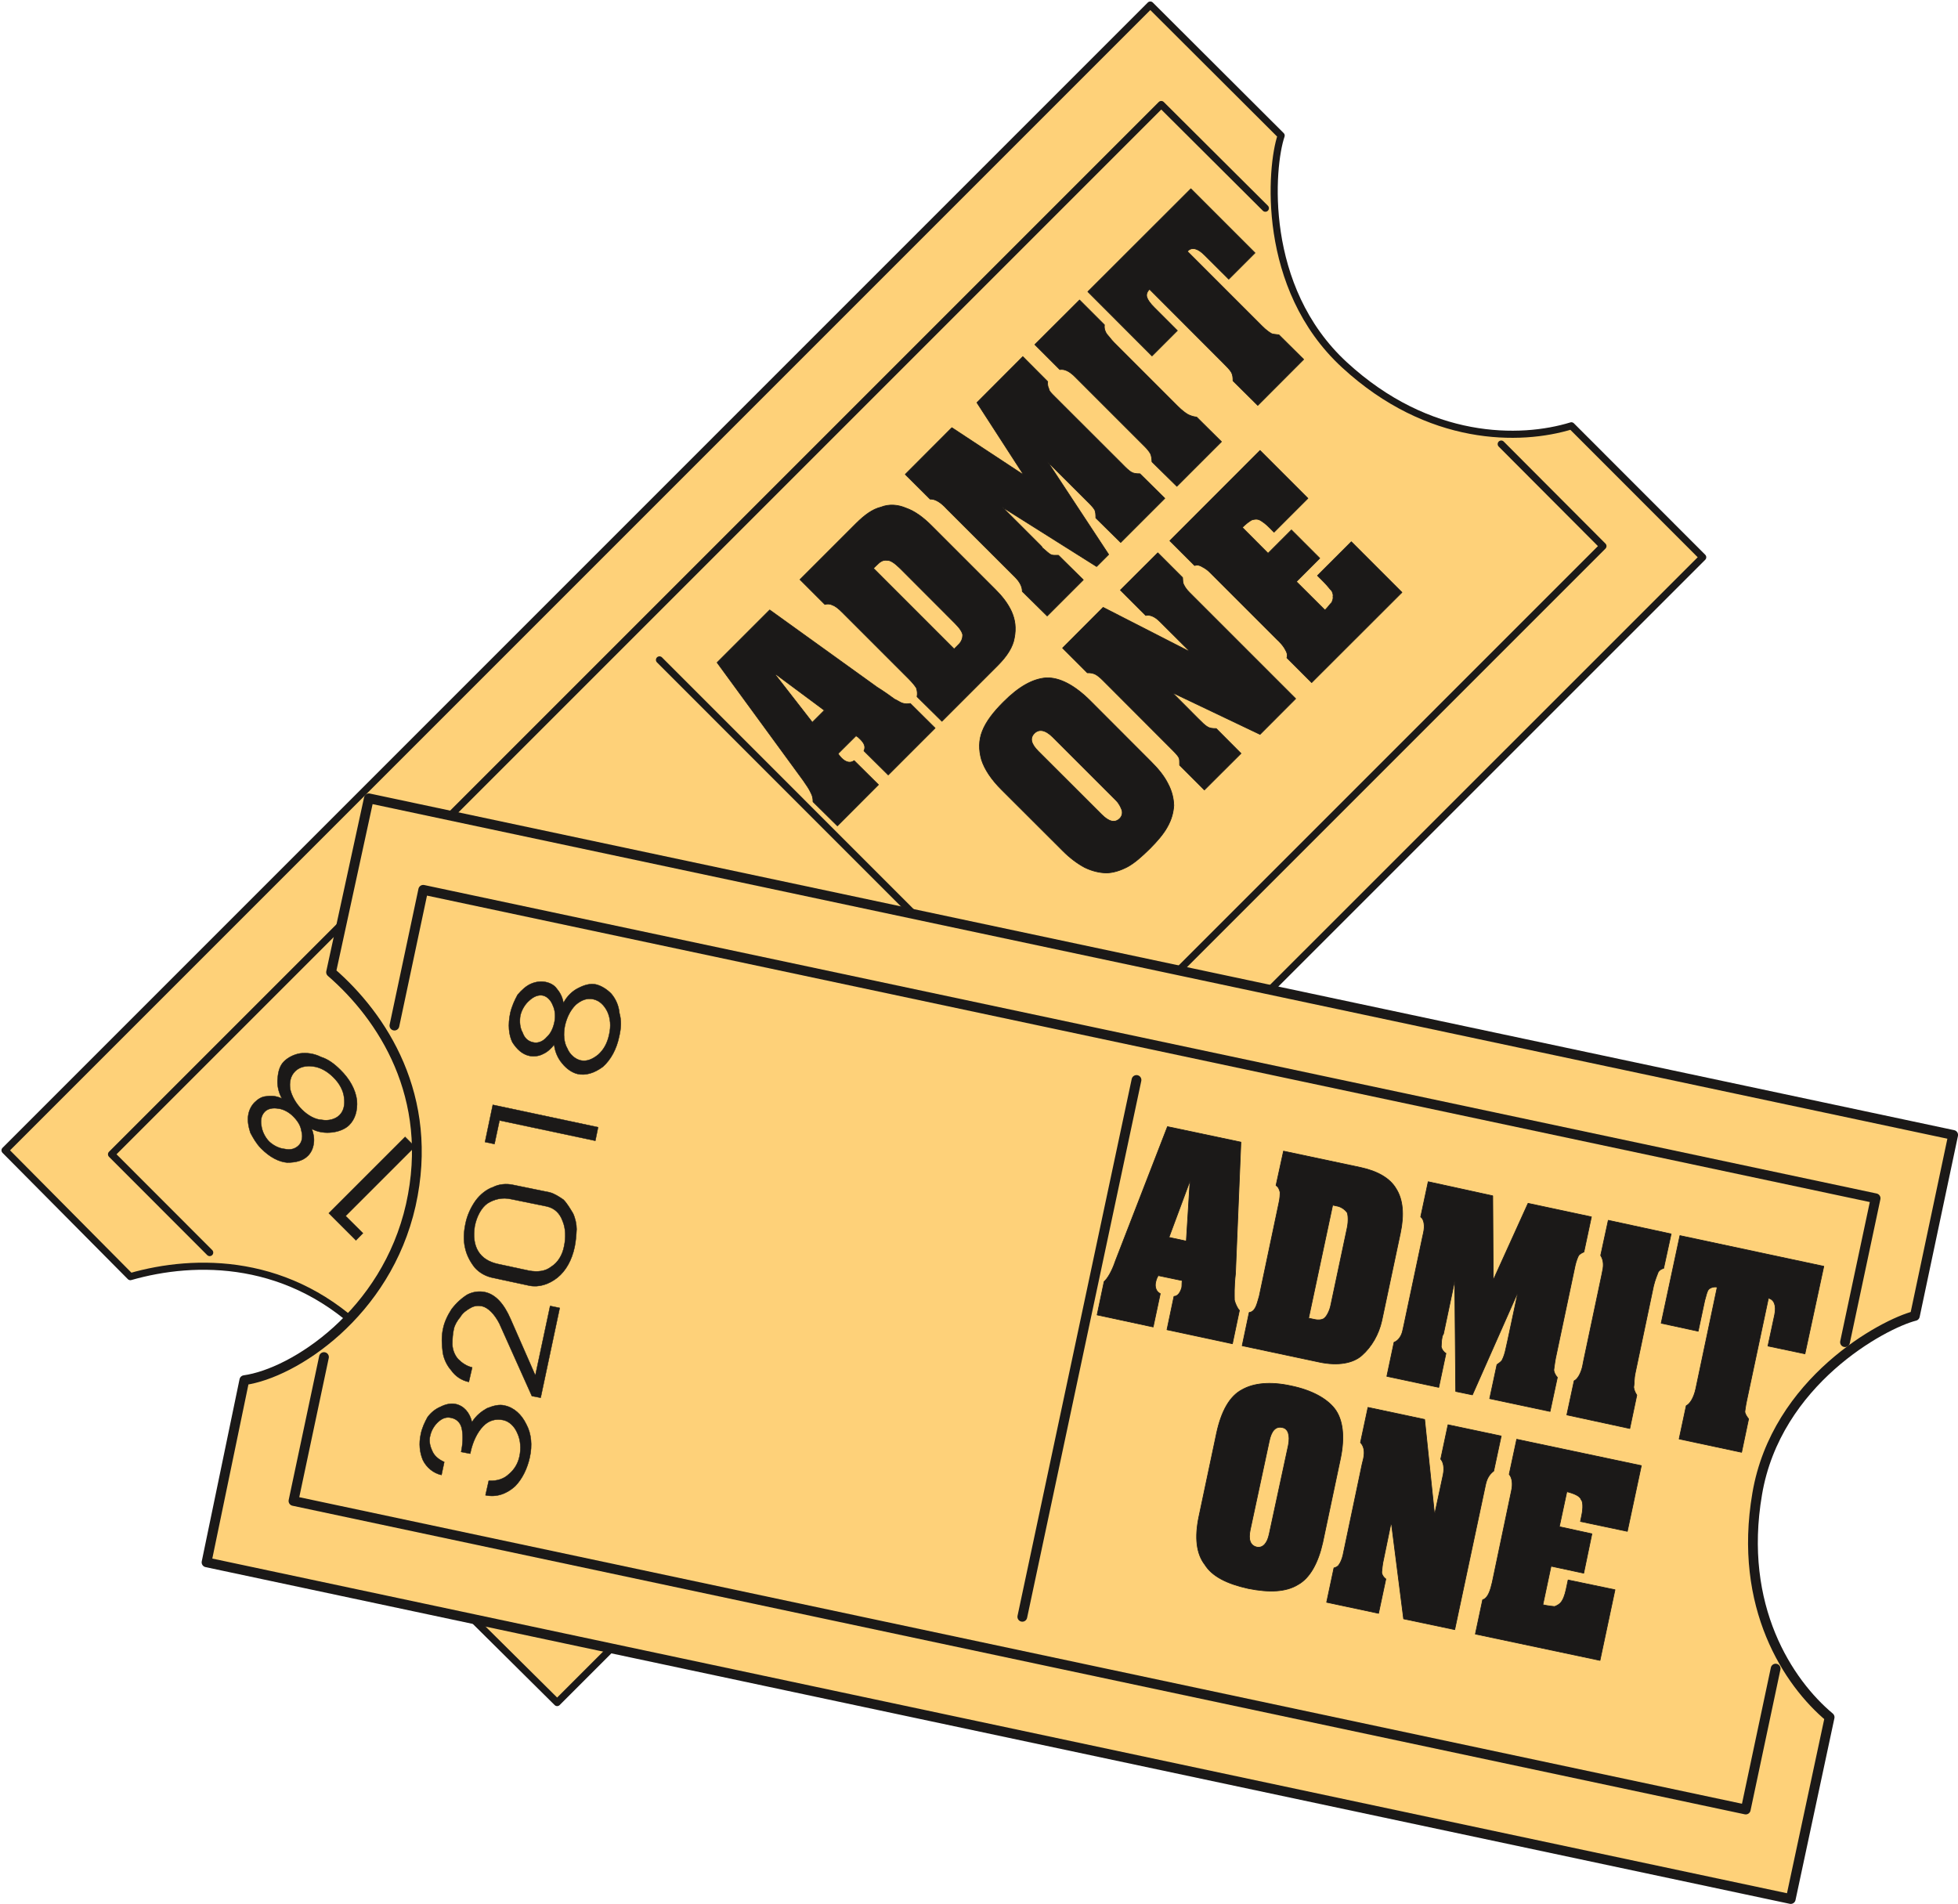 <svg xmlns="http://www.w3.org/2000/svg" xml:space="preserve" width="749.934" height="729.222" fill-rule="evenodd" stroke-linejoin="round" stroke-width="28.222" preserveAspectRatio="xMidYMid" version="1.2" viewBox="0 0 19842 19294"><defs class="ClipPathGroup"><clipPath id="a" clipPathUnits="userSpaceOnUse"><path d="M0 0h19842v19294H0z"/></clipPath></defs><g class="SlideGroup"><g class="Slide" clip-path="url(#a)"><g class="Page"><g class="com.sun.star.drawing.ClosedBezierShape"><path fill="none" d="M15 15h17277v17275H15z" class="BoundingBox"/><path fill="#FED179" d="M12983 1374 11657 51 51 11657l1270 1280c655-188 1628-201 2420 611 790 807 782 1925 569 2380l1336 1325L17255 5647l-1331-1332c-518 159-1445 169-2299-617-853-785-749-2012-642-2324Z"/><path fill="none" stroke="#1B1918" stroke-linecap="round" stroke-width="72" d="M12983 1374 11657 51 51 11657l1270 1280c655-188 1628-201 2420 611 790 807 782 1925 569 2380l1336 1325L17255 5647l-1331-1332c-518 159-1445 169-2299-617-853-785-749-2012-642-2324Z"/></g><g class="com.sun.star.drawing.ClosedBezierShape"><path fill="none" d="M2511 10670h4195v4184H2511z" class="BoundingBox"/><path fill="#1B1918" d="M6196 14772c-61 61-147 86-228 76-84-13-168-56-234-122-46-46-80-104-102-152-28-59-33-120-21-173 5-56 26-107 60-140 61-61 149-73 246-38-36-71-41-142-38-206 15-71 41-127 76-162 71-72 168-98 280-83 106 6 213 68 299 154 84 84 142 183 163 284 18 115-8 221-87 300l-106-107c53-68 66-142 58-205-7-74-43-140-96-193-54-54-127-97-201-105-76-15-150-2-198 46-53 54-74 125-56 208 23 84 74 166 147 239l18 18-66 66c-58-58-122-102-180-129-61-31-120-18-163 25-33 33-48 74-40 132 7 48 30 107 76 152 30 31 78 54 132 61 56 11 109-2 165-43l96 97Zm0 0Zm-638-745c-53 54-127 82-198 87-66 10-137 0-198-31-71-30-145-73-201-129-46-46-86-112-117-184-28-69-38-145-38-211 8-63 31-122 74-165 78-79 205-99 371-71l618 104-512-510 71-72 659 658-63 64-799-122c-101-10-193 5-241 53-28 28-46 61-51 107 3 43 3 89 23 134 15 46 38 95 68 126 28 28 74 63 120 94 53 28 107 41 160 33 51-10 104-33 145-74l109 109Zm0 0Zm-755-780c-53 53-119 89-187 96-74 8-150 3-219-25-74-28-147-76-203-132-66-66-112-142-140-216-30-76-35-163-20-224 5-66 41-132 91-183l267-266c38-38 94-64 135-79 53-13 116-10 172-5 51 5 110 28 155 58 49 33 99 74 140 115 97 96 155 200 163 310 12 114-18 215-87 284l-267 267Zm0 0Zm-86-117 226-226c64-64 94-140 87-214 7-78-39-160-105-226-61-61-139-109-218-122-79-17-152-5-213 56l-257 257c-66 66-94 145-94 226 0 76 46 163 119 236 158 142 321 147 455 13Zm0 0Zm-1215-808 176 175-71 72-275-275 773-773 99 99-702 702Zm0 0Zm-51-1479c92 91 151 195 166 307 8 109-20 193-79 252-41 40-107 66-173 73-66 8-140 0-206-35 18 43 28 99 20 147-5 46-25 92-58 125-53 54-130 69-211 69-84-7-175-53-264-143-48-48-81-107-109-160-21-66-30-127-21-178 8-53 34-99 64-129 33-33 74-59 117-61 48-8 101-6 160 22-38-68-51-147-43-205 5-71 23-130 63-170 41-41 102-72 163-82 66-9 142 0 213 36 74 23 137 71 198 132Zm0 0Zm-424 764c36-35 43-94 28-144-8-59-41-107-84-150-40-41-99-74-150-79-56-10-106 0-137 31-35 35-46 86-35 142 7 58 38 119 78 160 41 40 102 71 158 76 58 13 106 0 142-36Zm0 0Zm234-259c68 13 139-7 180-48 43-43 56-107 46-178-8-73-48-145-109-205-61-61-133-102-206-110-71-10-137 5-181 49-48 48-60 111-50 182 17 74 61 148 119 206 61 61 137 102 201 104Z"/><path fill="none" stroke="#1B1918" stroke-linecap="round" stroke-width="4" d="M6196 14772c-61 61-147 86-228 76-84-13-168-56-234-122-46-46-80-104-102-152-28-59-33-120-21-173 5-56 26-107 60-140 61-61 149-73 246-38-36-71-41-142-38-206 15-71 41-127 76-162 71-72 168-98 280-83 106 6 213 68 299 154 84 84 142 183 163 284 18 115-8 221-87 300l-106-107c53-68 66-142 58-205-7-74-43-140-96-193-54-54-127-97-201-105-76-15-150-2-198 46-53 54-74 125-56 208 23 84 74 166 147 239l18 18-66 66c-58-58-122-102-180-129-61-31-120-18-163 25-33 33-48 74-40 132 7 48 30 107 76 152 30 31 78 54 132 61 56 11 109-2 165-43l96 97Zm-638-745c-53 54-127 82-198 87-66 10-137 0-198-31-71-30-145-73-201-129-46-46-86-112-117-184-28-69-38-145-38-211 8-63 31-122 74-165 78-79 205-99 371-71l618 104-512-510 71-72 659 658-63 64-799-122c-101-10-193 5-241 53-28 28-46 61-51 107 3 43 3 89 23 134 15 46 38 95 68 126 28 28 74 63 120 94 53 28 107 41 160 33 51-10 104-33 145-74l109 109Zm-755-780c-53 53-119 89-187 96-74 8-150 3-219-25-74-28-147-76-203-132-66-66-112-142-140-216-30-76-35-163-20-224 5-66 41-132 91-183l267-266c38-38 94-64 135-79 53-13 116-10 172-5 51 5 110 28 155 58 49 33 99 74 140 115 97 96 155 200 163 310 12 114-18 215-87 284l-267 267Z"/><path fill="none" stroke="#1B1918" stroke-linecap="round" stroke-width="4" d="m4717 13130 226-226c64-64 94-140 87-214 7-78-39-160-105-226-61-61-139-109-218-122-79-17-152-5-213 56l-257 257c-66 66-94 145-94 226 0 76 46 163 119 236 158 142 321 147 455 13Zm-1215-808 176 175-71 72-275-275 773-773 99 99-702 702Zm-51-1479c92 91 151 195 166 307 8 109-20 193-79 252-41 40-107 66-173 73-66 8-140 0-206-35 18 43 28 99 20 147-5 46-25 92-58 125-53 54-130 69-211 69-84-7-175-53-264-143-48-48-81-107-109-160-21-66-30-127-21-178 8-53 34-99 64-129 33-33 74-59 117-61 48-8 101-6 160 22-38-68-51-147-43-205 5-71 23-130 63-170 41-41 102-72 163-82 66-9 142 0 213 36 74 23 137 71 198 132Z"/><path fill="none" stroke="#1B1918" stroke-linecap="round" stroke-width="4" d="M3027 11607c36-35 43-94 28-144-8-59-41-107-84-150-40-41-99-74-150-79-56-10-106 0-137 31-35 35-46 86-35 142 7 58 38 119 78 160 41 40 102 71 158 76 58 13 106 0 142-36Zm234-259c68 13 139-7 180-48 43-43 56-107 46-178-8-73-48-145-109-205-61-61-133-102-206-110-71-10-137 5-181 49-48 48-60 111-50 182 17 74 61 148 119 206 61 61 137 102 201 104Z"/></g><g class="com.sun.star.drawing.ClosedBezierShape"><path fill="none" d="M7263 1909h6949v6942H7263z" class="BoundingBox"/><path fill="#1B1918" d="m7800 6181 1087 782c84 53 140 94 178 122 35 15 61 37 86 42 23 7 43 7 74 2l251 249-475 475-246-244c18-38 8-73-36-117-15-15-30-30-45-35l-181 180s10 20 36 46c43 43 89 53 127 25l246 244-416 417-247-244c0-36-5-61-23-94-17-38-43-74-78-125l-871-1192 533-533Zm0 0Zm554 1017-491-365-5 6 374 481 122-122Zm0 0Zm-247-1325 569-569c87-86 165-144 252-165 83-33 172-25 254 10 89 31 175 94 266 186l640 640c69 69 125 140 163 223 36 82 48 166 28 267-15 92-74 183-165 275l-569 569-252-249c6-31 3-59-7-89-18-28-41-56-79-94l-673-673c-36-36-66-61-97-72-22-12-50-15-78-7l-252-252Zm0 0Zm744-114 818 818 46-46c31-30 41-66 41-96-3-28-28-69-82-122l-553-554c-54-53-99-84-132-81-41-5-69 12-107 51l5-5-36 35Zm0 0Zm323-952 472-473 714 470 5-5-465-719 465-466 252 253c-3 23 0 51 12 73 0 21 26 46 59 79l684 683c38 39 69 69 92 82 25 15 53 17 88 17l252 249-447 447-252-248c0-36-2-64-12-84-18-28-43-54-82-92l-58-58-336-335 618 939-122 122-956-602 389 389c5 5 15 15 17 23 36 30 64 58 84 68 21 11 43 8 79 8l252 249-366 366-252-249c0-46-23-94-71-143l-38-38-653-652-25-26c-54-53-104-79-147-76l-252-251Zm0 0Zm1313-1315 453-452 252 252c-3 23 0 40 5 56 7 17 13 33 28 48 10 10 33 43 63 74l643 643c48 48 84 74 107 87 20 10 48 22 89 27l251 249-452 452-252-248c-2-33-5-61-15-82-13-23-30-45-56-71l-53-53-633-633-25-25c-53-53-104-79-152-71l-253-253Zm0 0Zm537-536 1044-1043 650 650-266 266-244-243c-71-72-130-84-170-44l-5 6 756 756c44 44 77 66 97 77 13 7 43 7 74 12l251 249-465 466-251-249c0-35-3-63-18-89-18-28-43-53-76-86l-752-753c-28 28-36 56-25 86 10 26 30 56 73 99l234 234-257 257-650-651Zm0 0Zm-256 5664-616-615c-107-106-175-210-206-307-28-99-28-196 8-287 38-99 114-196 213-295 155-156 297-237 435-247 138-5 290 76 450 236l615 616c79 79 134 150 170 223 38 72 56 145 58 219-5 71-22 140-66 218-38 69-101 143-177 219-82 81-155 145-224 183-76 40-147 61-216 63-74-2-147-20-221-56-71-38-150-96-223-170Zm0 0Zm541-510-641-641c-77-76-140-83-186-38-48 49-35 107 41 183l641 640c74 74 134 89 183 41 23-23 30-51 23-84-13-33-28-68-61-101Zm0 0Zm-541-1543 411-412 864 442 5-5-295-294c-48-49-101-72-142-61l-257-257 379-378 251 251c3 28 0 51 13 74 10 20 25 45 58 78l1075 1075-361 362-871-415-5 5 246 247c43 43 74 74 97 86 25 16 53 18 89 18l251 252-371 370-251-251c0-36 0-56-5-71s-26-41-61-76l-673-674-44-44c-25-25-50-45-71-56-20-10-48-17-81-15l-251-251Zm0 0Zm1087-1087 914-915 485 485-343 343-48-48c-35-36-74-63-94-74-30-15-56-10-84-2-23 13-58 38-96 76l261 262 237-237 287 287-237 237 290 289c33-33 51-61 69-78 7-18 17-39 12-59 5-15-2-38-12-58-23-23-44-54-82-92l-63-63 343-343 513 513-915 914-251-251c10-31 0-56-15-81-10-21-33-54-66-87l-16-15-678-678c-30-31-58-48-79-59-27-17-50-25-81-15l-251-251Z"/><path fill="none" stroke="#1B1918" stroke-linecap="round" stroke-width="7" d="m7800 6181 1087 782c84 53 140 94 178 122 35 15 61 37 86 42 23 7 43 7 74 2l251 249-475 475-246-244c18-38 8-73-36-117-15-15-30-30-45-35l-181 180s10 20 36 46c43 43 89 53 127 25l246 244-416 417-247-244c0-36-5-61-23-94-17-38-43-74-78-125l-871-1192 533-533Z"/><path fill="none" stroke="#1B1918" stroke-linecap="round" stroke-width="7" d="m8354 7198-491-365-5 6 374 481 122-122Zm-247-1325 569-569c87-86 165-144 252-165 83-33 172-25 254 10 89 31 175 94 266 186l640 640c69 69 125 140 163 223 36 82 48 166 28 267-15 92-74 183-165 275l-569 569-252-249c6-31 3-59-7-89-18-28-41-56-79-94l-673-673c-36-36-66-61-97-72-22-12-50-15-78-7l-252-252Z"/><path fill="none" stroke="#1B1918" stroke-linecap="round" stroke-width="7" d="m8851 5759 818 818 46-46c31-30 41-66 41-96-3-28-28-69-82-122l-553-554c-54-53-99-84-132-81-41-5-69 12-107 51l5-5-36 35Zm323-952 472-473 714 470 5-5-465-719 465-466 252 253c-3 23 0 51 12 73 0 21 26 46 59 79l684 683c38 39 69 69 92 82 25 15 53 17 88 17l252 249-447 447-252-248c0-36-2-64-12-84-18-28-43-54-82-92l-58-58-336-335h0l618 939-122 122-956-602h0l389 389c5 5 15 15 17 23 36 30 64 58 84 68 21 11 43 8 79 8l252 249-366 366-252-249c0-46-23-94-71-143l-38-38-653-652-25-26c-54-53-104-79-147-76l-252-251Zm1313-1315 453-452 252 252c-3 23 0 40 5 56 7 17 13 33 28 48 10 10 33 43 63 74l643 643c48 48 84 74 107 87 20 10 48 22 89 27l251 249-452 452-252-248c-2-33-5-61-15-82-13-23-30-45-56-71l-53-53-633-633-25-25c-53-53-104-79-152-71l-253-253Zm537-536 1044-1043 650 650-266 266-244-243c-71-72-130-84-170-44l-5 6 756 756c44 44 77 66 97 77 13 7 43 7 74 12l251 249-465 466-251-249c0-35-3-63-18-89-18-28-43-53-76-86l-752-753c-28 28-36 56-25 86 10 26 30 56 73 99l234 234-257 257-650-651Zm-256 5664-616-615c-107-106-175-210-206-307-28-99-28-196 8-287 38-99 114-196 213-295 155-156 297-237 435-247 138-5 290 76 450 236l615 616c79 79 134 150 170 223 38 72 56 145 58 219-5 71-22 140-66 218-38 69-101 143-177 219-82 81-155 145-224 183-76 40-147 61-216 63-74-2-147-20-221-56-71-38-150-96-223-170Z"/><path fill="none" stroke="#1B1918" stroke-linecap="round" stroke-width="7" d="m11309 8110-641-641c-77-76-140-83-186-38-48 49-35 107 41 183l641 640c74 74 134 89 183 41 23-23 30-51 23-84-13-33-28-68-61-101Zm-541-1543 411-412 864 442 5-5-295-294c-48-49-101-72-142-61l-257-257 379-378 251 251c3 28 0 51 13 74 10 20 25 45 58 78l1075 1075-361 362-871-415-5 5 246 247c43 43 74 74 97 86 25 16 53 18 89 18l251 252-371 370-251-251c0-36 0-56-5-71s-26-41-61-76l-673-674-44-44c-25-25-50-45-71-56-20-10-48-17-81-15l-251-251Zm1087-1087 914-915 485 485-343 343-48-48c-35-36-74-63-94-74-30-15-56-10-84-2-23 13-58 38-96 76l261 262 237-237 287 287-237 237 290 289c33-33 51-61 69-78 7-18 17-39 12-59 5-15-2-38-12-58-23-23-44-54-82-92l-63-63 343-343 513 513-915 914-251-251c10-31 0-56-15-81-10-21-33-54-66-87l-16-15-678-678c-30-31-58-48-79-59-27-17-50-25-81-15l-251-251Z"/></g><g fill="none" class="com.sun.star.drawing.PolyLineShape"><path d="M1094 1023h15187v15187H1094z" class="BoundingBox"/><path stroke="#1B1918" stroke-linecap="round" stroke-width="72" d="m6683 6687 3932 3933m-8490 2073-995-996L11768 1059l1055 1051m2390 2390 1031 1034L5606 16173l-1053-1052"/></g><g class="com.sun.star.drawing.ClosedBezierShape"><path fill="none" d="M2043 8040h17801v11255H2043z" class="BoundingBox"/><path fill="#FED179" d="m19405 13335 388-1834L3738 8090l-383 1762c516 447 1054 1258 808 2360-249 1102-1189 1705-1687 1774l-383 1846 16054 3412 394-1842c-417-348-930-1120-734-2263 193-1143 1278-1723 1598-1804Z"/><path fill="none" stroke="#1B1918" stroke-linecap="round" stroke-width="99" d="m19405 13335 388-1834L3738 8090l-383 1762c516 447 1054 1258 808 2360-249 1102-1189 1705-1687 1774l-383 1846 16054 3412 394-1842c-417-348-930-1120-734-2263 193-1143 1278-1723 1598-1804Z"/></g><g class="com.sun.star.drawing.ClosedBezierShape"><path fill="none" d="M4251 9944h2044v5219H4251z" class="BoundingBox"/><path fill="#1B1918" d="M4474 14947c-83-18-152-77-188-150-34-79-42-170-22-262 12-63 40-122 68-173 36-50 84-86 132-106 51-26 104-38 153-28 83 18 142 84 166 183 43-69 99-110 152-140 69-28 127-41 178-28 96 20 173 91 221 191 51 94 61 213 35 332-25 115-76 221-149 295-87 79-191 114-300 91l33-147c86 5 155-20 203-66 56-46 94-109 109-183 16-76 11-160-20-228-30-74-84-125-147-138-76-15-145 3-203 64-59 63-102 152-125 254l-5 23-92-18c17-79 20-160 10-218-8-69-49-115-110-127-43-11-86 0-129 38-38 33-74 86-86 149-11 41-3 94 20 143 20 51 61 89 124 117l-28 132Zm0 0Zm277-943c-73-15-137-58-178-117-45-51-76-117-86-183-10-77-15-158 3-239 12-64 45-135 86-198 46-61 102-112 160-148 54-28 118-38 179-25 107 23 193 119 259 272l251 572 150-704 97 20-193 910-89-17-330-736c-49-94-112-160-176-175-40-7-76-5-116 18s-78 48-103 91c-31 36-59 84-66 122-10 41-15 102-15 155 2 59 25 112 58 150 38 38 84 71 143 85l-34 147Zm0 0Zm245-1055c-76-15-140-53-185-104-46-58-83-127-98-201-18-76-13-162 3-238 17-92 59-176 102-237 49-68 117-119 178-139 59-31 135-38 203-23l371 76c51 13 102 48 140 74 35 35 68 91 97 139 23 49 36 110 36 160-3 59-8 125-20 181-28 132-88 241-174 310-86 68-188 101-285 81l-368-79Zm0 0Zm51-140 312 67c89 17 168 7 226-39 69-43 115-119 132-210 18-87 16-178-15-252-28-79-81-132-162-150l-358-73c-92-21-173 0-242 43-61 43-109 129-129 231-33 206 48 343 236 383Zm0 0Zm15-1455-51 239-96-20 79-377 1067 227-28 137-971-206Zm0 0Zm1213-852c-26 127-84 236-165 308-89 66-176 91-257 73-56-13-113-53-156-107-43-50-74-119-81-190-28 36-69 76-112 94-41 23-94 28-137 20-74-15-130-68-175-139-36-74-46-176-21-295 16-69 44-130 74-185 41-49 89-92 137-112 48-21 102-27 145-18 43 8 89 30 114 66 31 36 59 84 69 147 35-71 95-124 148-150 64-33 122-50 181-38 55 13 111 49 154 92 44 51 77 119 84 198 21 74 18 150-2 236Zm0 0Zm-872 61c50 13 104-13 137-53 43-38 66-94 78-150 13-58 8-122-15-170-20-54-58-92-101-102-49-10-97 13-138 51-45 38-78 96-91 152-10 59-5 125 23 173 20 58 58 89 107 99Zm0 0Zm345 59c25 63 80 111 138 124 61 13 119-13 175-58 56-49 94-117 112-204 20-86 13-165-18-233-33-66-81-112-142-125-66-15-124 10-178 56-57 56-92 132-110 211-18 86-10 173 23 229Z"/><path fill="none" stroke="#1B1918" stroke-linecap="round" stroke-width="4" d="M4474 14947c-83-18-152-77-188-150-34-79-42-170-22-262 12-63 40-122 68-173 36-50 84-86 132-106 51-26 104-38 153-28 83 18 142 84 166 183 43-69 99-110 152-140 69-28 127-41 178-28 96 20 173 91 221 191 51 94 61 213 35 332-25 115-76 221-149 295-87 79-191 114-300 91l33-147c86 5 155-20 203-66 56-46 94-109 109-183 16-76 11-160-20-228-30-74-84-125-147-138-76-15-145 3-203 64-59 63-102 152-125 254l-5 23-92-18c17-79 20-160 10-218-8-69-49-115-110-127-43-11-86 0-129 38-38 33-74 86-86 149-11 41-3 94 20 143 20 51 61 89 124 117l-28 132Zm277-943c-73-15-137-58-178-117-45-51-76-117-86-183-10-77-15-158 3-239 12-64 45-135 86-198 46-61 102-112 160-148 54-28 118-38 179-25 107 23 193 119 259 272l251 572 150-704 97 20-193 910-89-17-330-736c-49-94-112-160-176-175-40-7-76-5-116 18s-78 48-103 91c-31 36-59 84-66 122-10 41-15 102-15 155 2 59 25 112 58 150 38 38 84 71 143 85l-34 147Zm245-1055c-76-15-140-53-185-104-46-58-83-127-98-201-18-76-13-162 3-238 17-92 59-176 102-237 49-68 117-119 178-139 59-31 135-38 203-23l371 76c51 13 102 48 140 74 35 35 68 91 97 139 23 49 36 110 36 160-3 59-8 125-20 181-28 132-88 241-174 310-86 68-188 101-285 81l-368-79Z"/><path fill="none" stroke="#1B1918" stroke-linecap="round" stroke-width="4" d="m5047 12809 312 67c89 17 168 7 226-39 69-43 115-119 132-210 18-87 16-178-15-252-28-79-81-132-162-150l-358-73c-92-21-173 0-242 43-61 43-109 129-129 231-33 206 48 343 236 383Zm15-1455-51 239-96-20 79-377 1067 227-28 137-971-206Zm1213-852c-26 127-84 236-165 308-89 66-176 91-257 73-56-13-113-53-156-107-43-50-74-119-81-190-28 36-69 76-112 94-41 23-94 28-137 20-74-15-130-68-175-139-36-74-46-176-21-295 16-69 44-130 74-185 41-49 89-92 137-112 48-21 102-27 145-18 43 8 89 30 114 66 31 36 59 84 69 147 35-71 95-124 148-150 64-33 122-50 181-38 55 13 111 49 154 92 44 51 77 119 84 198 21 74 18 150-2 236Z"/><path fill="none" stroke="#1B1918" stroke-linecap="round" stroke-width="4" d="M5403 10563c50 13 104-13 137-53 43-38 66-94 78-150 13-58 8-122-15-170-20-54-58-92-101-102-49-10-97 13-138 51-45 38-78 96-91 152-10 59-5 125 23 173 20 58 58 89 107 99Zm345 59c25 63 80 111 138 124 61 13 119-13 175-58 56-49 94-117 112-204 20-86 13-165-18-233-33-66-81-112-142-125-66-15-124 10-178 56-57 56-92 132-110 211-18 86-10 173 23 229Z"/></g><g class="com.sun.star.drawing.ClosedBezierShape"><path fill="none" d="M11114 11413h7373v5418h-7373z" class="BoundingBox"/><path fill="#1B1918" d="m12575 11574-55 1332c-16 135-11 229-11 269 8 31 28 81 51 104l-71 338-663-142 71-338c38 0 66-41 79-91 3-23 0-46 5-69l-244-51s-20 33-25 64c-13 51 5 101 46 119l-72 338-568-122 71-338c30-25 78-99 114-208l528-1362 744 157Zm0 0Zm-553 1003 38-612 2-7-216 581 176 38Zm0 0Zm985-912 783 166c175 38 297 111 358 215 68 107 84 259 43 450l-188 887c-31 140-104 265-201 351-89 81-244 109-432 69l-782-166 71-337c28-3 49-21 64-51 10-18 25-64 38-114l198-939c13-53 13-96 13-114-5-23-16-56-41-69l76-348Zm0 0Zm498 547-244 1146 61 13c46 10 87 2 104-18 16-13 49-66 61-132l165-778c16-74 8-138 0-155-15-23-53-56-99-66l8 2-56-12Zm0 0Zm968-237 654 143 5 836 7 3 346-763 642 137-76 356c-13 5-43 20-53 35-8 13-26 57-36 103l-198 937c-10 51-15 104-18 119 0 23 16 56 36 77l-74 345-612-130 74-345c20-13 51-36 53-48 13-23 28-66 38-117l18-81 99-465-5-3-452 1021-169-35-10-1123-114 539c-3 7-13 22-13 30-10 43-8 91-10 104 8 26 23 51 48 64l-73 345-526-112 73-345c39-13 77-59 89-125l10-45 191-903 8-36c17-73 5-139-28-162l76-356Zm0 0Zm1825 391 637 138-76 349c-33 7-56 33-59 48-5 15-27 63-43 129l-185 879c-15 69-10 115-15 137-5 16 5 54 30 92l-71 338-638-138 74-345c33-15 66-69 84-142l13-66 183-866 7-36c18-74 5-125-18-161l77-356Zm0 0Zm726 155 1458 311-191 887-375-79 68-317c20-97-7-155-63-168l-221 1041c-11 51-16 97-18 109 2 26 23 54 38 74l-71 338-633-135 72-337c38-18 76-79 96-168l218-1034c-45-8-81 13-91 28-10 13-23 58-36 109l-66 310-375-81 190-888Zm0 0Zm-4875 2851 180-851c48-221 132-373 259-439 117-66 285-84 495-38 209 43 361 127 442 231 84 109 105 284 59 505l-180 852c-46 206-130 359-249 425-122 76-293 83-506 40-218-48-366-124-439-241-87-112-104-277-61-484Zm0 0Zm713 174 194-900c20-104-3-170-61-180-69-16-112 35-133 139l-193 900c-20 97 0 158 69 173 58 10 104-35 124-132Zm0 0Zm1001-1284 574 122 99 950h5l84-391c15-74 0-130-25-157l74-348 539 114-76 355c-31 23-66 61-82 135l-313 1472-518-109-122-957-8-2-73 354c-13 53-16 107-18 122-5 23 10 56 41 79l-74 348-526-112 74-348c20-5 43-15 53-36 10-12 28-48 38-91l193-918 16-66c15-74 2-125-31-160l76-356Zm0 0Zm1507 323 1263 267-142 666-475-100 12-58c18-82 13-148-5-163-10-36-71-63-145-81l-76 355 330 72-83 399-331-71-83 391c56 13 101 16 119 18 28-10 53-28 61-38 25-28 43-76 56-137l20-94 475 99-152 716-1263-267 74-348c38-7 71-63 91-152l6-23 195-930c15-66 8-130-23-166l76-355Z"/><path fill="none" stroke="#1B1918" stroke-linecap="round" stroke-width="7" d="m12575 11574-55 1332c-16 135-11 229-11 269 8 31 28 81 51 104l-71 338-663-142 71-338c38 0 66-41 79-91 3-23 0-46 5-69l-244-51s-20 33-25 64c-13 51 5 101 46 119l-72 338-568-122 71-338c30-25 78-99 114-208l528-1362 744 157Z"/><path fill="none" stroke="#1B1918" stroke-linecap="round" stroke-width="7" d="m12022 12577 38-612 2-7-216 581 176 38Zm985-912 783 166c175 38 297 111 358 215 68 107 84 259 43 450l-188 887c-31 140-104 265-201 351-89 81-244 109-432 69l-782-166 71-337c28-3 49-21 64-51 10-18 25-64 38-114l198-939c13-53 13-96 13-114-5-23-16-56-41-69l76-348Z"/><path fill="none" stroke="#1B1918" stroke-linecap="round" stroke-width="7" d="m13505 12212-244 1146 61 13c46 10 87 2 104-18 16-13 49-66 61-132l165-778c16-74 8-138 0-155-15-23-53-56-99-66l8 2-56-12Zm968-237 654 143 5 836 7 3 346-763 642 137-76 356c-13 5-43 20-53 35-8 13-26 57-36 103l-198 937c-10 51-15 104-18 119 0 23 16 56 36 77l-74 345-612-130 74-345c20-13 51-36 53-48 13-23 28-66 38-117l18-81 99-465-5-3-452 1021-169-35-10-1123h0l-114 539c-3 7-13 22-13 30-10 43-8 91-10 104 8 26 23 51 48 64l-73 345-526-112 73-345c39-13 77-59 89-125l10-45 191-903 8-36c17-73 5-139-28-162l76-356Zm1825 391 637 138-76 349c-33 7-56 33-59 48-5 15-27 63-43 129l-185 879c-15 69-10 115-15 137-5 16 5 54 30 92l-71 338-638-138 74-345c33-15 66-69 84-142l13-66 183-866 7-36c18-74 5-125-18-161l77-356Zm726 155 1458 311-191 887-375-79 68-317c20-97-7-155-63-168h0l-221 1041c-11 51-16 97-18 109 2 26 23 54 38 74l-71 338-633-135 72-337c38-18 76-79 96-168l218-1034c-45-8-81 13-91 28-10 13-23 58-36 109l-66 310-375-81 190-888Zm-4875 2851 180-851c48-221 132-373 259-439 117-66 285-84 495-38 209 43 361 127 442 231 84 109 105 284 59 505l-180 852c-46 206-130 359-249 425-122 76-293 83-506 40-218-48-366-124-439-241-87-112-104-277-61-484Z"/><path fill="none" stroke="#1B1918" stroke-linecap="round" stroke-width="7" d="m12862 15546 194-900c20-104-3-170-61-180-69-16-112 35-133 139l-193 900c-20 97 0 158 69 173 58 10 104-35 124-132Zm1001-1284 574 122 99 950h5l84-391c15-74 0-130-25-157l74-348 539 114-76 355c-31 23-66 61-82 135l-313 1472-518-109-122-957-8-2-73 354c-13 53-16 107-18 122-5 23 10 56 41 79l-74 348-526-112 74-348c20-5 43-15 53-36 10-12 28-48 38-91l193-918 16-66c15-74 2-125-31-160l76-356Zm1507 323 1263 267-142 666-475-100 12-58c18-82 13-148-5-163-10-36-71-63-145-81l-76 355 330 72-83 399-331-71-83 391c56 13 101 16 119 18 28-10 53-28 61-38 25-28 43-76 56-137l20-94 475 99-152 716-1263-267 74-348c38-7 71-63 91-152l6-23 195-930c15-66 8-130-23-166l76-355Z"/></g><g fill="none" class="com.sun.star.drawing.PolyLineShape"><path d="M2924 8967h16134v9421H2924z" class="BoundingBox"/><path stroke="#1B1918" stroke-linecap="round" stroke-width="99" d="m11517 10944-1157 5440m-6363-5991 292-1376 14718 3126-310 1458m-703 3308-303 1428-14717-3127 309-1458"/></g></g></g></g></svg>
